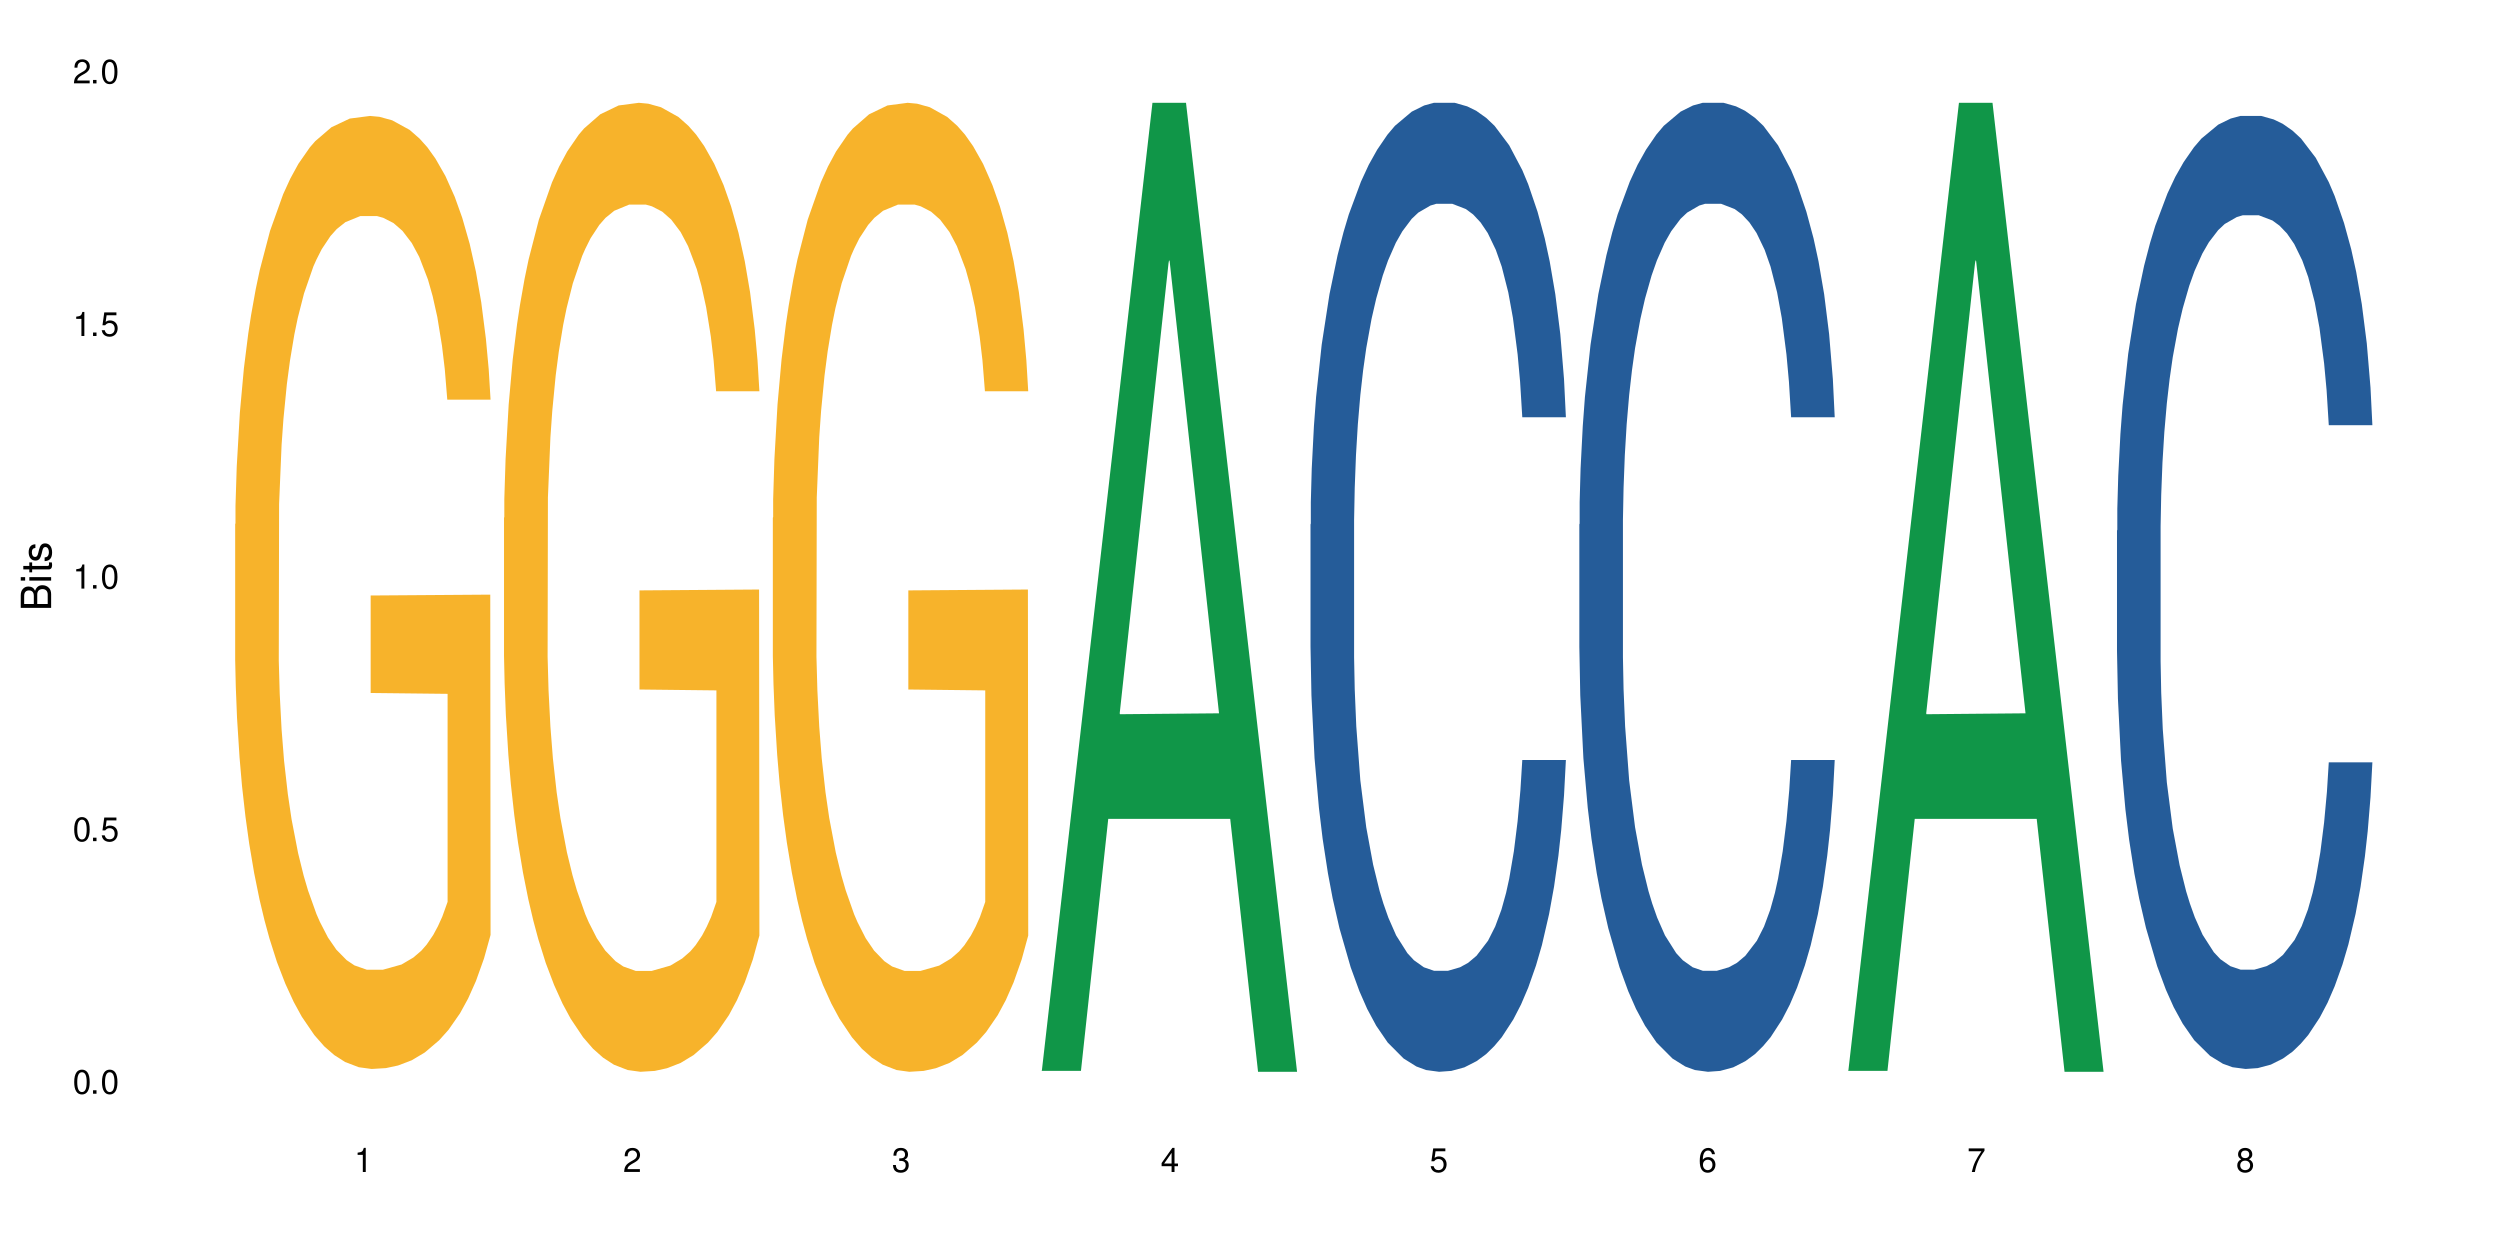 <?xml version="1.0" encoding="UTF-8"?>
<svg xmlns="http://www.w3.org/2000/svg" xmlns:xlink="http://www.w3.org/1999/xlink" width="720" height="360" viewBox="0 0 720 360">
<defs>
<g>
<g id="glyph-0-0">
</g>
<g id="glyph-0-1">
<path d="M 2.641 -6.938 C 2 -6.938 1.422 -6.656 1.078 -6.172 C 0.641 -5.562 0.406 -4.641 0.406 -3.359 C 0.406 -1.016 1.188 0.219 2.641 0.219 C 4.078 0.219 4.859 -1.016 4.859 -3.297 C 4.859 -4.641 4.656 -5.547 4.203 -6.172 C 3.844 -6.656 3.281 -6.938 2.641 -6.938 Z M 2.641 -6.188 C 3.547 -6.188 4 -5.25 4 -3.375 C 4 -1.406 3.562 -0.484 2.625 -0.484 C 1.734 -0.484 1.281 -1.438 1.281 -3.344 C 1.281 -5.25 1.734 -6.188 2.641 -6.188 Z M 2.641 -6.188 "/>
</g>
<g id="glyph-0-2">
<path d="M 1.828 -1 L 0.828 -1 L 0.828 0 L 1.828 0 Z M 1.828 -1 "/>
</g>
<g id="glyph-0-3">
<path d="M 4.562 -6.797 L 1.062 -6.797 L 0.547 -3.094 L 1.328 -3.094 C 1.719 -3.562 2.047 -3.734 2.578 -3.734 C 3.484 -3.734 4.062 -3.109 4.062 -2.094 C 4.062 -1.125 3.484 -0.531 2.578 -0.531 C 1.828 -0.531 1.375 -0.906 1.188 -1.672 L 0.328 -1.672 C 0.453 -1.109 0.547 -0.844 0.75 -0.594 C 1.125 -0.078 1.828 0.219 2.594 0.219 C 3.969 0.219 4.922 -0.781 4.922 -2.219 C 4.922 -3.562 4.031 -4.484 2.719 -4.484 C 2.25 -4.484 1.859 -4.359 1.469 -4.062 L 1.734 -5.969 L 4.562 -5.969 Z M 4.562 -6.797 "/>
</g>
<g id="glyph-0-4">
<path d="M 2.484 -4.938 L 2.484 0 L 3.328 0 L 3.328 -6.938 L 2.766 -6.938 C 2.469 -5.875 2.281 -5.734 0.984 -5.562 L 0.984 -4.938 Z M 2.484 -4.938 "/>
</g>
<g id="glyph-0-5">
<path d="M 4.859 -0.828 L 1.281 -0.828 C 1.359 -1.406 1.672 -1.781 2.5 -2.281 L 3.469 -2.828 C 4.406 -3.344 4.906 -4.062 4.906 -4.906 C 4.906 -5.484 4.672 -6.031 4.266 -6.406 C 3.859 -6.766 3.375 -6.938 2.719 -6.938 C 1.859 -6.938 1.219 -6.625 0.844 -6.031 C 0.609 -5.672 0.5 -5.234 0.484 -4.531 L 1.328 -4.531 C 1.359 -5.016 1.406 -5.281 1.531 -5.516 C 1.75 -5.938 2.188 -6.203 2.703 -6.203 C 3.469 -6.203 4.031 -5.641 4.031 -4.891 C 4.031 -4.344 3.719 -3.859 3.125 -3.516 L 2.234 -3 C 0.812 -2.172 0.406 -1.531 0.328 -0.016 L 4.859 -0.016 Z M 4.859 -0.828 "/>
</g>
<g id="glyph-0-6">
<path d="M 2.125 -3.188 L 2.578 -3.188 C 3.5 -3.188 3.984 -2.766 3.984 -1.922 C 3.984 -1.062 3.469 -0.531 2.594 -0.531 C 1.656 -0.531 1.203 -1 1.156 -2.016 L 0.312 -2.016 C 0.344 -1.453 0.438 -1.094 0.609 -0.781 C 0.953 -0.109 1.625 0.219 2.547 0.219 C 3.953 0.219 4.859 -0.625 4.859 -1.938 C 4.859 -2.828 4.516 -3.297 3.703 -3.594 C 4.344 -3.844 4.656 -4.328 4.656 -5.031 C 4.656 -6.219 3.875 -6.938 2.578 -6.938 C 1.203 -6.938 0.484 -6.172 0.453 -4.703 L 1.297 -4.703 C 1.312 -5.125 1.344 -5.359 1.453 -5.578 C 1.641 -5.969 2.062 -6.203 2.594 -6.203 C 3.344 -6.203 3.797 -5.75 3.797 -5 C 3.797 -4.516 3.609 -4.219 3.25 -4.047 C 3.016 -3.953 2.703 -3.922 2.125 -3.906 Z M 2.125 -3.188 "/>
</g>
<g id="glyph-0-7">
<path d="M 3.141 -1.672 L 3.141 0 L 3.984 0 L 3.984 -1.672 L 4.984 -1.672 L 4.984 -2.438 L 3.984 -2.438 L 3.984 -6.938 L 3.359 -6.938 L 0.266 -2.578 L 0.266 -1.672 Z M 3.141 -2.438 L 1 -2.438 L 3.141 -5.5 Z M 3.141 -2.438 "/>
</g>
<g id="glyph-0-8">
<path d="M 4.781 -5.125 C 4.609 -6.266 3.891 -6.938 2.844 -6.938 C 2.094 -6.938 1.422 -6.578 1.031 -5.953 C 0.594 -5.266 0.406 -4.422 0.406 -3.172 C 0.406 -2 0.578 -1.25 0.984 -0.641 C 1.359 -0.078 1.953 0.219 2.703 0.219 C 3.984 0.219 4.922 -0.75 4.922 -2.094 C 4.922 -3.375 4.062 -4.281 2.844 -4.281 C 2.172 -4.281 1.641 -4.031 1.281 -3.516 C 1.281 -5.234 1.828 -6.188 2.797 -6.188 C 3.391 -6.188 3.797 -5.797 3.938 -5.125 Z M 2.734 -3.531 C 3.547 -3.531 4.062 -2.953 4.062 -2.031 C 4.062 -1.156 3.484 -0.531 2.703 -0.531 C 1.922 -0.531 1.328 -1.188 1.328 -2.078 C 1.328 -2.938 1.906 -3.531 2.734 -3.531 Z M 2.734 -3.531 "/>
</g>
<g id="glyph-0-9">
<path d="M 4.984 -6.797 L 0.438 -6.797 L 0.438 -5.969 L 4.109 -5.969 C 2.5 -3.656 1.828 -2.234 1.328 0 L 2.219 0 C 2.594 -2.172 3.453 -4.047 4.984 -6.094 Z M 4.984 -6.797 "/>
</g>
<g id="glyph-0-10">
<path d="M 3.75 -3.656 C 4.469 -4.094 4.688 -4.438 4.688 -5.078 C 4.688 -6.172 3.844 -6.938 2.641 -6.938 C 1.438 -6.938 0.594 -6.172 0.594 -5.094 C 0.594 -4.438 0.812 -4.094 1.516 -3.656 C 0.734 -3.266 0.359 -2.703 0.359 -1.922 C 0.359 -0.656 1.281 0.219 2.641 0.219 C 3.984 0.219 4.922 -0.656 4.922 -1.922 C 4.922 -2.703 4.531 -3.266 3.75 -3.656 Z M 2.641 -6.188 C 3.359 -6.188 3.812 -5.75 3.812 -5.062 C 3.812 -4.406 3.344 -3.984 2.641 -3.984 C 1.922 -3.984 1.453 -4.406 1.453 -5.078 C 1.453 -5.75 1.922 -6.188 2.641 -6.188 Z M 2.641 -3.266 C 3.484 -3.266 4.062 -2.719 4.062 -1.906 C 4.062 -1.078 3.484 -0.531 2.625 -0.531 C 1.797 -0.531 1.219 -1.094 1.219 -1.906 C 1.219 -2.719 1.781 -3.266 2.641 -3.266 Z M 2.641 -3.266 "/>
</g>
<g id="glyph-1-0">
</g>
<g id="glyph-1-1">
<path d="M 0 -0.953 L 0 -4.891 C 0 -5.719 -0.234 -6.344 -0.734 -6.797 C -1.188 -7.234 -1.812 -7.469 -2.5 -7.469 C -3.547 -7.469 -4.188 -7 -4.625 -5.875 C -4.984 -6.688 -5.625 -7.094 -6.531 -7.094 C -7.172 -7.094 -7.734 -6.859 -8.141 -6.391 C -8.562 -5.922 -8.75 -5.344 -8.75 -4.5 L -8.75 -0.953 Z M -4.984 -2.062 L -7.766 -2.062 L -7.766 -4.219 C -7.766 -4.844 -7.688 -5.203 -7.453 -5.5 C -7.219 -5.812 -6.859 -5.969 -6.375 -5.969 C -5.891 -5.969 -5.531 -5.812 -5.297 -5.5 C -5.062 -5.203 -4.984 -4.844 -4.984 -4.219 Z M -0.984 -2.062 L -4 -2.062 L -4 -4.781 C -4 -5.766 -3.438 -6.359 -2.484 -6.359 C -1.547 -6.359 -0.984 -5.766 -0.984 -4.781 Z M -0.984 -2.062 "/>
</g>
<g id="glyph-1-2">
<path d="M -6.281 -1.797 L -6.281 -0.797 L 0 -0.797 L 0 -1.797 Z M -8.75 -1.797 L -8.75 -0.797 L -7.484 -0.797 L -7.484 -1.797 Z M -8.75 -1.797 "/>
</g>
<g id="glyph-1-3">
<path d="M -6.281 -3.047 L -6.281 -2.016 L -8.016 -2.016 L -8.016 -1.016 L -6.281 -1.016 L -6.281 -0.172 L -5.469 -0.172 L -5.469 -1.016 L -0.719 -1.016 C -0.078 -1.016 0.281 -1.453 0.281 -2.234 C 0.281 -2.5 0.25 -2.719 0.188 -3.047 L -0.641 -3.047 C -0.609 -2.906 -0.594 -2.766 -0.594 -2.562 C -0.594 -2.141 -0.719 -2.016 -1.156 -2.016 L -5.469 -2.016 L -5.469 -3.047 Z M -6.281 -3.047 "/>
</g>
<g id="glyph-1-4">
<path d="M -4.531 -5.25 C -5.766 -5.25 -6.469 -4.422 -6.469 -2.969 C -6.469 -1.516 -5.719 -0.562 -4.547 -0.562 C -3.562 -0.562 -3.094 -1.062 -2.734 -2.562 L -2.516 -3.484 C -2.344 -4.188 -2.094 -4.469 -1.641 -4.469 C -1.047 -4.469 -0.641 -3.875 -0.641 -3 C -0.641 -2.453 -0.797 -2 -1.062 -1.75 C -1.25 -1.594 -1.422 -1.531 -1.875 -1.469 L -1.875 -0.406 C -0.422 -0.453 0.281 -1.266 0.281 -2.922 C 0.281 -4.5 -0.5 -5.516 -1.719 -5.516 C -2.656 -5.516 -3.172 -4.984 -3.469 -3.734 L -3.703 -2.766 C -3.891 -1.953 -4.156 -1.609 -4.594 -1.609 C -5.188 -1.609 -5.547 -2.125 -5.547 -2.938 C -5.547 -3.75 -5.203 -4.172 -4.531 -4.203 Z M -4.531 -5.25 "/>
</g>
</g>
</defs>
<rect x="-72" y="-36" width="864" height="432" fill="rgb(100%, 100%, 100%)" fill-opacity="1"/>
<path fill-rule="nonzero" fill="rgb(96.863%, 70.196%, 16.863%)" fill-opacity="1" d="M 67.73 150.949 L 67.82 150.699 L 67.82 145.688 L 68.18 134.406 L 69.078 118.867 L 70.242 106.082 L 71.5 96.055 L 72.305 90.793 L 73.652 83.273 L 74.816 77.758 L 77.777 66.477 L 81.543 55.949 L 83.609 51.438 L 85.941 47.176 L 89.258 42.414 L 90.785 40.66 L 95.449 36.648 L 100.738 34.145 L 106.57 33.391 L 109.262 33.641 L 112.938 34.645 L 117.961 37.402 L 120.832 39.91 L 123.074 42.414 L 125.406 45.672 L 128.277 50.688 L 130.969 56.703 L 133.121 62.719 L 135.273 70.238 L 137.066 78.258 L 138.594 87.031 L 139.938 97.559 L 140.746 106.332 L 141.281 115.105 L 128.816 115.105 L 128.098 106.332 L 127.289 99.566 L 125.945 91.293 L 124.598 85.277 L 123.254 80.516 L 120.742 73.996 L 118.59 69.988 L 115.898 66.477 L 113.297 64.223 L 110.336 62.719 L 108.543 62.219 L 103.789 62.219 L 99.484 63.973 L 96.973 65.977 L 95.18 67.98 L 92.668 71.742 L 91.141 74.75 L 90.246 76.754 L 87.555 84.527 L 85.762 91.543 L 84.773 96.309 L 83.52 103.828 L 82.621 110.594 L 81.633 120.621 L 81.098 128.141 L 80.379 145.184 L 80.289 190.305 L 80.559 199.828 L 81.098 210.105 L 81.812 219.129 L 82.891 228.656 L 83.965 235.926 L 85.852 245.699 L 87.465 252.219 L 88.719 256.477 L 91.141 263.246 L 92.129 265.5 L 94.461 270.016 L 96.883 273.523 L 99.844 276.531 L 102.086 278.035 L 105.672 279.289 L 110.246 279.289 L 115.629 277.785 L 119.039 275.777 L 121.371 273.773 L 122.895 272.02 L 124.777 269.262 L 126.125 266.754 L 127.379 263.996 L 128.906 259.738 L 128.906 199.828 L 106.75 199.578 L 106.75 171.504 L 141.195 171.254 L 141.281 269.262 L 139.398 276.031 L 137.066 282.547 L 134.824 287.559 L 132.492 291.82 L 129.176 296.582 L 126.484 299.59 L 122.355 303.102 L 118.59 305.355 L 114.645 306.859 L 111.145 307.613 L 107.02 307.863 L 103.34 307.363 L 99.395 305.859 L 96.254 303.852 L 93.383 301.348 L 90.516 298.086 L 86.926 292.824 L 84.594 288.562 L 82.172 283.297 L 79.75 277.031 L 77.598 270.266 L 76.164 265 L 74.727 258.984 L 73.203 251.465 L 71.766 242.941 L 70.691 235.172 L 69.703 226.398 L 68.988 218.129 L 68.27 206.848 L 67.91 197.824 L 67.73 190.055 Z M 67.73 150.949 "/>
<path fill-rule="nonzero" fill="rgb(96.863%, 70.196%, 16.863%)" fill-opacity="1" d="M 145.156 149.137 L 145.242 148.883 L 145.242 143.785 L 145.602 132.316 L 146.5 116.516 L 147.664 103.516 L 148.922 93.324 L 149.73 87.969 L 151.074 80.324 L 152.242 74.719 L 155.199 63.25 L 158.969 52.547 L 161.031 47.957 L 163.363 43.625 L 166.684 38.781 L 168.207 37 L 172.871 32.922 L 178.164 30.371 L 183.992 29.609 L 186.684 29.863 L 190.363 30.883 L 195.387 33.688 L 198.254 36.234 L 200.496 38.781 L 202.828 42.098 L 205.699 47.191 L 208.391 53.309 L 210.543 59.426 L 212.695 67.07 L 214.492 75.227 L 216.016 84.148 L 217.359 94.852 L 218.168 103.773 L 218.707 112.691 L 206.238 112.691 L 205.52 103.773 L 204.715 96.891 L 203.367 88.48 L 202.023 82.363 L 200.676 77.52 L 198.164 70.895 L 196.012 66.816 L 193.32 63.25 L 190.723 60.957 L 187.762 59.426 L 185.969 58.918 L 181.211 58.918 L 176.906 60.699 L 174.395 62.738 L 172.602 64.777 L 170.09 68.602 L 168.566 71.66 L 167.668 73.699 L 164.977 81.598 L 163.184 88.734 L 162.195 93.578 L 160.941 101.223 L 160.043 108.105 L 159.059 118.297 L 158.52 125.945 L 157.801 143.273 L 157.711 189.148 L 157.98 198.832 L 158.52 209.281 L 159.238 218.457 L 160.312 228.141 L 161.391 235.535 L 163.273 245.473 L 164.887 252.098 L 166.145 256.43 L 168.566 263.312 L 169.551 265.605 L 171.883 270.195 L 174.305 273.762 L 177.266 276.82 L 179.508 278.348 L 183.098 279.625 L 187.672 279.625 L 193.055 278.094 L 196.461 276.055 L 198.793 274.016 L 200.32 272.234 L 202.203 269.43 L 203.547 266.879 L 204.805 264.078 L 206.328 259.746 L 206.328 198.832 L 184.172 198.578 L 184.172 170.035 L 218.617 169.781 L 218.707 269.43 L 216.824 276.309 L 214.492 282.938 L 212.25 288.035 L 209.918 292.367 L 206.598 297.207 L 203.906 300.266 L 199.781 303.836 L 196.012 306.129 L 192.066 307.656 L 188.566 308.422 L 184.441 308.676 L 180.766 308.168 L 176.816 306.637 L 173.68 304.602 L 170.809 302.051 L 167.938 298.738 L 164.352 293.387 L 162.016 289.055 L 159.594 283.703 L 157.172 277.328 L 155.02 270.449 L 153.586 265.098 L 152.152 258.98 L 150.625 251.336 L 149.191 242.668 L 148.113 234.77 L 147.129 225.848 L 146.41 217.438 L 145.691 205.969 L 145.332 196.793 L 145.156 188.895 Z M 145.156 149.137 "/>
<path fill-rule="nonzero" fill="rgb(96.863%, 70.196%, 16.863%)" fill-opacity="1" d="M 222.578 149.137 L 222.668 148.883 L 222.668 143.785 L 223.027 132.316 L 223.922 116.516 L 225.09 103.516 L 226.344 93.324 L 227.152 87.969 L 228.496 80.324 L 229.664 74.719 L 232.625 63.25 L 236.391 52.547 L 238.453 47.957 L 240.785 43.625 L 244.105 38.781 L 245.629 37 L 250.293 32.922 L 255.586 30.371 L 261.418 29.609 L 264.109 29.863 L 267.785 30.883 L 272.809 33.688 L 275.68 36.234 L 277.922 38.781 L 280.254 42.098 L 283.125 47.191 L 285.816 53.309 L 287.969 59.426 L 290.121 67.07 L 291.914 75.227 L 293.438 84.148 L 294.785 94.852 L 295.59 103.773 L 296.129 112.691 L 283.66 112.691 L 282.945 103.773 L 282.137 96.891 L 280.793 88.48 L 279.445 82.363 L 278.102 77.52 L 275.59 70.895 L 273.438 66.816 L 270.746 63.25 L 268.145 60.957 L 265.184 59.426 L 263.391 58.918 L 258.637 58.918 L 254.332 60.699 L 251.82 62.738 L 250.023 64.777 L 247.512 68.602 L 245.988 71.66 L 245.094 73.699 L 242.402 81.598 L 240.605 88.734 L 239.621 93.578 L 238.363 101.223 L 237.469 108.105 L 236.48 118.297 L 235.941 125.945 L 235.227 143.273 L 235.137 189.148 L 235.406 198.832 L 235.941 209.281 L 236.66 218.457 L 237.738 228.141 L 238.812 235.535 L 240.695 245.473 L 242.312 252.098 L 243.566 256.43 L 245.988 263.312 L 246.977 265.605 L 249.309 270.195 L 251.73 273.762 L 254.691 276.82 L 256.934 278.348 L 260.52 279.625 L 265.094 279.625 L 270.477 278.094 L 273.887 276.055 L 276.219 274.016 L 277.742 272.234 L 279.625 269.43 L 280.973 266.879 L 282.227 264.078 L 283.75 259.746 L 283.75 198.832 L 261.598 198.578 L 261.598 170.035 L 296.039 169.781 L 296.129 269.43 L 294.246 276.309 L 291.914 282.938 L 289.672 288.035 L 287.34 292.367 L 284.02 297.207 L 281.328 300.266 L 277.203 303.836 L 273.438 306.129 L 269.488 307.656 L 265.992 308.422 L 261.867 308.676 L 258.188 308.168 L 254.242 306.637 L 251.102 304.602 L 248.23 302.051 L 245.359 298.738 L 241.773 293.387 L 239.441 289.055 L 237.02 283.703 L 234.598 277.328 L 232.445 270.449 L 231.008 265.098 L 229.574 258.98 L 228.051 251.336 L 226.613 242.668 L 225.539 234.77 L 224.551 225.848 L 223.832 217.438 L 223.117 205.969 L 222.758 196.793 L 222.578 188.895 Z M 222.578 149.137 "/>
<path fill-rule="nonzero" fill="rgb(6.275%, 58.824%, 28.235%)" fill-opacity="1" d="M 300 308.414 L 300.078 308.152 L 331.906 29.609 L 341.57 29.609 L 373.555 308.676 L 362.316 308.676 L 354.301 235.832 L 319.176 235.832 L 311.316 308.414 L 300 308.414 L 322.555 205.695 L 351.078 205.434 L 336.855 75.203 L 336.699 74.941 L 336.543 75.727 L 322.477 205.434 L 322.555 205.695 Z M 300 308.414 "/>
<path fill-rule="nonzero" fill="rgb(14.51%, 36.078%, 60%)" fill-opacity="1" d="M 377.426 151.031 L 377.516 150.777 L 377.516 144.652 L 377.781 134.961 L 378.41 122.715 L 379.039 114.297 L 380.652 99.246 L 382.895 84.707 L 385.227 73.484 L 386.934 66.852 L 388.457 61.75 L 391.957 52.312 L 394.199 47.465 L 396.621 43.129 L 399.578 38.793 L 401.734 36.242 L 406.574 32.16 L 410.164 30.375 L 412.945 29.609 L 418.953 29.609 L 422.543 30.629 L 425.145 31.902 L 428.016 33.945 L 430.438 36.242 L 434.652 41.852 L 438.418 48.996 L 440.125 53.078 L 442.812 60.984 L 444.879 68.637 L 446.312 75.27 L 447.926 84.707 L 449.363 96.188 L 450.438 109.195 L 450.977 120.164 L 438.418 120.164 L 437.789 109.961 L 437.074 102.055 L 435.727 91.594 L 434.383 84.199 L 432.5 76.801 L 430.793 71.953 L 428.461 67.105 L 426.398 64.047 L 424.246 61.75 L 422.184 60.219 L 418.238 58.688 L 413.664 58.688 L 411.957 59.199 L 408.461 61.238 L 406.574 63.023 L 403.887 66.598 L 402 69.914 L 399.758 75.016 L 398.234 79.352 L 396.352 85.984 L 395.004 91.852 L 393.48 100.27 L 392.582 106.645 L 391.777 113.789 L 391.059 122.207 L 390.52 131.133 L 390.16 140.574 L 389.98 149.754 L 389.98 189.293 L 390.16 198.477 L 390.609 209.191 L 391.777 224.754 L 393.48 238.273 L 395.453 248.984 L 397.336 256.641 L 398.414 260.211 L 399.848 264.293 L 402.09 269.395 L 405.32 274.496 L 407.203 276.535 L 410.074 278.578 L 413.035 279.598 L 416.98 279.598 L 420.48 278.578 L 422.812 277.301 L 425.234 275.262 L 428.551 270.926 L 430.613 266.844 L 432.41 261.996 L 433.754 257.148 L 434.652 253.066 L 435.996 245.16 L 437.074 236.488 L 437.879 227.559 L 438.418 218.887 L 450.977 218.887 L 450.438 229.09 L 449.633 239.039 L 448.824 246.434 L 447.566 255.363 L 446.133 263.27 L 444.07 272.199 L 442.367 278.066 L 440.125 284.445 L 438.059 289.289 L 435.816 293.629 L 432.5 298.73 L 430.348 301.281 L 428.016 303.574 L 425.234 305.617 L 421.734 307.402 L 417.969 308.422 L 414.469 308.676 L 410.703 308.168 L 407.922 307.148 L 404.242 304.852 L 399.668 300.258 L 396.352 295.414 L 393.75 290.566 L 391.508 285.465 L 388.996 278.578 L 385.766 267.352 L 383.793 258.68 L 382.449 251.535 L 380.922 241.59 L 379.848 232.66 L 378.59 218.375 L 377.695 200.266 L 377.426 186.234 Z M 377.426 151.031 "/>
<path fill-rule="nonzero" fill="rgb(14.51%, 36.078%, 60%)" fill-opacity="1" d="M 454.848 151.031 L 454.938 150.777 L 454.938 144.652 L 455.207 134.961 L 455.836 122.715 L 456.461 114.297 L 458.078 99.246 L 460.32 84.707 L 462.652 73.484 L 464.355 66.852 L 465.879 61.75 L 469.379 52.312 L 471.621 47.465 L 474.043 43.129 L 477.004 38.793 L 479.156 36.242 L 484 32.16 L 487.586 30.375 L 490.367 29.609 L 496.379 29.609 L 499.965 30.629 L 502.566 31.902 L 505.438 33.945 L 507.859 36.242 L 512.074 41.852 L 515.844 48.996 L 517.547 53.078 L 520.238 60.984 L 522.301 68.637 L 523.734 75.27 L 525.352 84.707 L 526.785 96.188 L 527.863 109.195 L 528.398 120.164 L 515.844 120.164 L 515.215 109.961 L 514.496 102.055 L 513.152 91.594 L 511.805 84.199 L 509.922 76.801 L 508.219 71.953 L 505.887 67.105 L 503.824 64.047 L 501.672 61.75 L 499.605 60.219 L 495.66 58.688 L 491.086 58.688 L 489.383 59.199 L 485.883 61.238 L 484 63.023 L 481.309 66.598 L 479.426 69.914 L 477.184 75.016 L 475.656 79.352 L 473.773 85.984 L 472.43 91.852 L 470.902 100.27 L 470.008 106.645 L 469.199 113.789 L 468.48 122.207 L 467.945 131.133 L 467.586 140.574 L 467.406 149.754 L 467.406 189.293 L 467.586 198.477 L 468.035 209.191 L 469.199 224.754 L 470.902 238.273 L 472.879 248.984 L 474.762 256.641 L 475.836 260.211 L 477.273 264.293 L 479.516 269.395 L 482.742 274.496 L 484.629 276.535 L 487.496 278.578 L 490.457 279.598 L 494.406 279.598 L 497.902 278.578 L 500.234 277.301 L 502.656 275.262 L 505.977 270.926 L 508.039 266.844 L 509.832 261.996 L 511.18 257.148 L 512.074 253.066 L 513.422 245.16 L 514.496 236.488 L 515.305 227.559 L 515.844 218.887 L 528.398 218.887 L 527.863 229.09 L 527.055 239.039 L 526.246 246.434 L 524.992 255.363 L 523.555 263.27 L 521.492 272.199 L 519.789 278.066 L 517.547 284.445 L 515.484 289.289 L 513.242 293.629 L 509.922 298.73 L 507.77 301.281 L 505.438 303.574 L 502.656 305.617 L 499.16 307.402 L 495.391 308.422 L 491.895 308.676 L 488.125 308.168 L 485.344 307.148 L 481.668 304.852 L 477.094 300.258 L 473.773 295.414 L 471.172 290.566 L 468.93 285.465 L 466.418 278.578 L 463.191 267.352 L 461.215 258.68 L 459.871 251.535 L 458.348 241.59 L 457.27 232.66 L 456.016 218.375 L 455.117 200.266 L 454.848 186.234 Z M 454.848 151.031 "/>
<path fill-rule="nonzero" fill="rgb(6.275%, 58.824%, 28.235%)" fill-opacity="1" d="M 532.27 308.414 L 532.352 308.152 L 564.176 29.609 L 573.84 29.609 L 605.824 308.676 L 594.586 308.676 L 586.57 235.832 L 551.445 235.832 L 543.586 308.414 L 532.27 308.414 L 554.824 205.695 L 583.348 205.434 L 569.125 75.203 L 568.969 74.941 L 568.812 75.727 L 554.746 205.434 L 554.824 205.695 Z M 532.27 308.414 "/>
<path fill-rule="nonzero" fill="rgb(14.51%, 36.078%, 60%)" fill-opacity="1" d="M 609.695 152.812 L 609.785 152.562 L 609.785 146.543 L 610.055 137.008 L 610.68 124.965 L 611.309 116.688 L 612.922 101.883 L 615.164 87.582 L 617.5 76.543 L 619.203 70.02 L 620.727 65.004 L 624.227 55.719 L 626.469 50.953 L 628.891 46.688 L 631.852 42.422 L 634.004 39.914 L 638.848 35.898 L 642.434 34.145 L 645.215 33.391 L 651.223 33.391 L 654.812 34.395 L 657.414 35.648 L 660.285 37.656 L 662.707 39.914 L 666.922 45.434 L 670.688 52.457 L 672.395 56.473 L 675.086 64.25 L 677.148 71.777 L 678.582 78.301 L 680.195 87.582 L 681.633 98.875 L 682.707 111.668 L 683.246 122.457 L 670.688 122.457 L 670.062 112.422 L 669.344 104.645 L 667.996 94.355 L 666.652 87.082 L 664.77 79.805 L 663.066 75.039 L 660.734 70.273 L 658.668 67.262 L 656.516 65.004 L 654.453 63.496 L 650.508 61.992 L 645.934 61.992 L 644.227 62.496 L 640.73 64.5 L 638.848 66.258 L 636.156 69.77 L 634.273 73.031 L 632.027 78.051 L 630.504 82.312 L 628.621 88.836 L 627.273 94.609 L 625.75 102.887 L 624.852 109.16 L 624.047 116.184 L 623.328 124.465 L 622.789 133.246 L 622.43 142.527 L 622.254 151.559 L 622.254 190.449 L 622.43 199.48 L 622.879 210.016 L 624.047 225.32 L 625.75 238.617 L 627.723 249.156 L 629.605 256.684 L 630.684 260.195 L 632.117 264.207 L 634.363 269.227 L 637.59 274.246 L 639.473 276.25 L 642.344 278.258 L 645.305 279.262 L 649.25 279.262 L 652.75 278.258 L 655.082 277.004 L 657.504 274.996 L 660.82 270.73 L 662.887 266.719 L 664.68 261.949 L 666.023 257.184 L 666.922 253.168 L 668.266 245.391 L 669.344 236.863 L 670.152 228.082 L 670.688 219.551 L 683.246 219.551 L 682.707 229.586 L 681.902 239.371 L 681.094 246.645 L 679.84 255.426 L 678.402 263.207 L 676.34 271.984 L 674.637 277.758 L 672.395 284.027 L 670.332 288.797 L 668.086 293.062 L 664.77 298.078 L 662.617 300.586 L 660.285 302.844 L 657.504 304.852 L 654.004 306.609 L 650.238 307.613 L 646.738 307.863 L 642.973 307.363 L 640.191 306.359 L 636.516 304.102 L 631.941 299.586 L 628.621 294.816 L 626.02 290.051 L 623.777 285.031 L 621.266 278.258 L 618.035 267.219 L 616.062 258.688 L 614.719 251.664 L 613.191 241.879 L 612.117 233.098 L 610.859 219.047 L 609.965 201.234 L 609.695 187.438 Z M 609.695 152.812 "/>
<g fill="rgb(0%, 0%, 0%)" fill-opacity="1">
<use xlink:href="#glyph-0-1" x="20.965" y="314.993"/>
<use xlink:href="#glyph-0-2" x="25.965" y="314.993"/>
<use xlink:href="#glyph-0-1" x="28.965" y="314.993"/>
</g>
<g fill="rgb(0%, 0%, 0%)" fill-opacity="1">
<use xlink:href="#glyph-0-1" x="20.965" y="242.251"/>
<use xlink:href="#glyph-0-2" x="25.965" y="242.251"/>
<use xlink:href="#glyph-0-3" x="28.965" y="242.251"/>
</g>
<g fill="rgb(0%, 0%, 0%)" fill-opacity="1">
<use xlink:href="#glyph-0-4" x="20.965" y="169.509"/>
<use xlink:href="#glyph-0-2" x="25.965" y="169.509"/>
<use xlink:href="#glyph-0-1" x="28.965" y="169.509"/>
</g>
<g fill="rgb(0%, 0%, 0%)" fill-opacity="1">
<use xlink:href="#glyph-0-4" x="20.965" y="96.767"/>
<use xlink:href="#glyph-0-2" x="25.965" y="96.767"/>
<use xlink:href="#glyph-0-3" x="28.965" y="96.767"/>
</g>
<g fill="rgb(0%, 0%, 0%)" fill-opacity="1">
<use xlink:href="#glyph-0-5" x="20.965" y="24.024"/>
<use xlink:href="#glyph-0-2" x="25.965" y="24.024"/>
<use xlink:href="#glyph-0-1" x="28.965" y="24.024"/>
</g>
<g fill="rgb(0%, 0%, 0%)" fill-opacity="1">
<use xlink:href="#glyph-0-4" x="102.008" y="337.532"/>
</g>
<g fill="rgb(0%, 0%, 0%)" fill-opacity="1">
<use xlink:href="#glyph-0-5" x="179.43" y="337.532"/>
</g>
<g fill="rgb(0%, 0%, 0%)" fill-opacity="1">
<use xlink:href="#glyph-0-6" x="256.855" y="337.532"/>
</g>
<g fill="rgb(0%, 0%, 0%)" fill-opacity="1">
<use xlink:href="#glyph-0-7" x="334.277" y="337.532"/>
</g>
<g fill="rgb(0%, 0%, 0%)" fill-opacity="1">
<use xlink:href="#glyph-0-3" x="411.699" y="337.532"/>
</g>
<g fill="rgb(0%, 0%, 0%)" fill-opacity="1">
<use xlink:href="#glyph-0-8" x="489.125" y="337.532"/>
</g>
<g fill="rgb(0%, 0%, 0%)" fill-opacity="1">
<use xlink:href="#glyph-0-9" x="566.547" y="337.532"/>
</g>
<g fill="rgb(0%, 0%, 0%)" fill-opacity="1">
<use xlink:href="#glyph-0-10" x="643.969" y="337.532"/>
</g>
<g fill="rgb(0%, 0%, 0%)" fill-opacity="1">
<use xlink:href="#glyph-1-1" x="14.725" y="176.012"/>
<use xlink:href="#glyph-1-2" x="14.725" y="168.012"/>
<use xlink:href="#glyph-1-3" x="14.725" y="165.012"/>
<use xlink:href="#glyph-1-4" x="14.725" y="162.012"/>
</g>
</svg>
